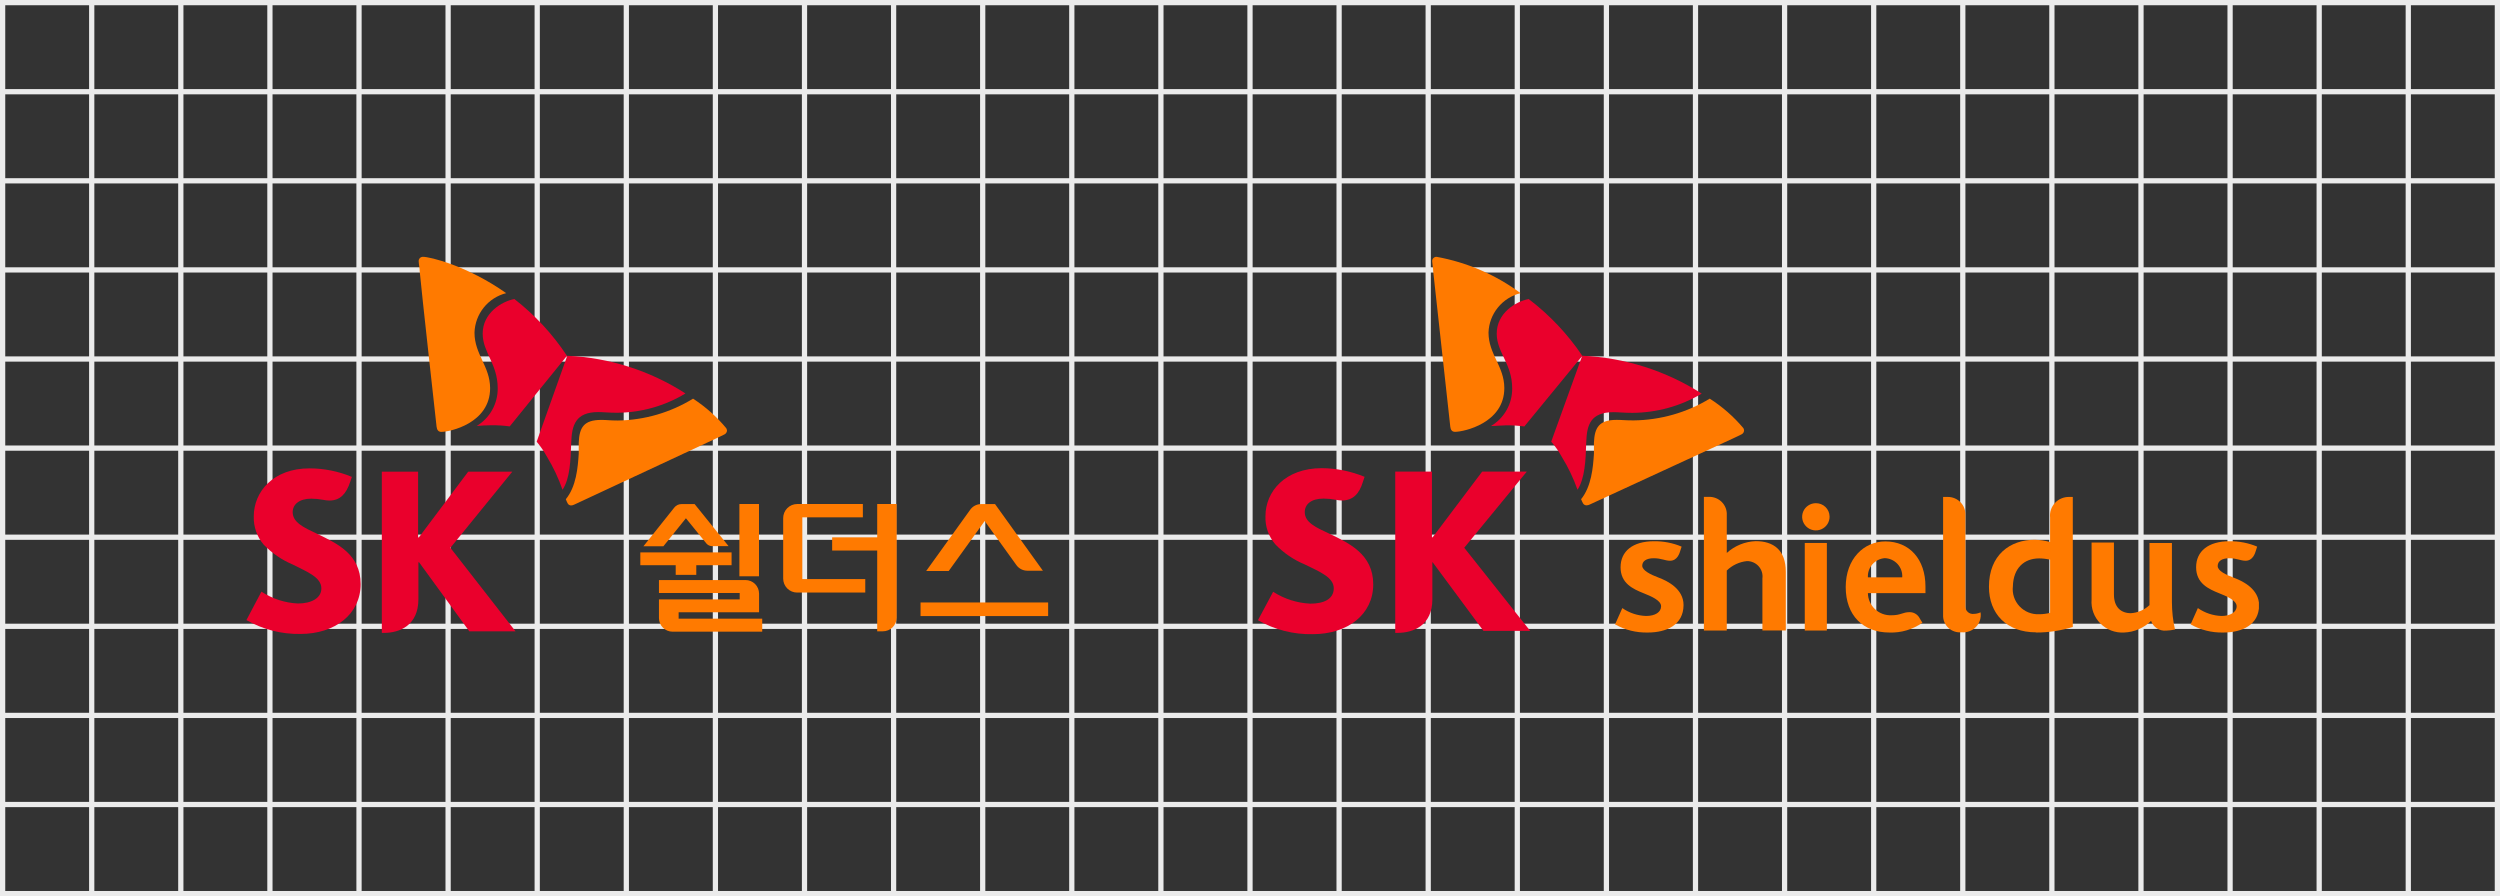 <svg width="477" height="171" viewBox="0 0 477 171" fill="none" xmlns="http://www.w3.org/2000/svg">
<rect x="0" y="0" width="477" height="171" fill="#333333" stroke="none"/>
<g clip-path="url(#clip0_657:43690)">
<rect width="612" height="1" fill="#EBEBEB"/>
<rect y="17" width="612" height="1" fill="#EBEBEB"/>
<rect y="34" width="612" height="1" fill="#EBEBEB"/>
<rect y="51" width="612" height="1" fill="#EBEBEB"/>
<rect y="68" width="612" height="1" fill="#EBEBEB"/>
<rect y="85" width="612" height="1" fill="#EBEBEB"/>
<rect y="102" width="612" height="1" fill="#EBEBEB"/>
<rect y="119" width="612" height="1" fill="#EBEBEB"/>
<rect y="136" width="612" height="1" fill="#EBEBEB"/>
<rect y="153" width="612" height="1" fill="#EBEBEB"/>
<rect y="170" width="612" height="1" fill="#EBEBEB"/>
<rect width="1" height="204" fill="#EBEBEB"/>
<rect x="17" width="1" height="204" fill="#EBEBEB"/>
<rect x="34" width="1" height="204" fill="#EBEBEB"/>
<rect x="51" width="1" height="204" fill="#EBEBEB"/>
<rect x="68" width="1" height="204" fill="#EBEBEB"/>
<rect x="85" width="1" height="204" fill="#EBEBEB"/>
<rect x="102" width="1" height="204" fill="#EBEBEB"/>
<rect x="119" width="1" height="204" fill="#EBEBEB"/>
<rect x="136" width="1" height="204" fill="#EBEBEB"/>
<rect x="153" width="1" height="204" fill="#EBEBEB"/>
<rect x="170" width="1" height="204" fill="#EBEBEB"/>
<rect x="187" width="1" height="204" fill="#EBEBEB"/>
<rect x="204" width="1" height="204" fill="#EBEBEB"/>
<rect x="221" width="1" height="204" fill="#EBEBEB"/>
<rect x="238" width="1" height="204" fill="#EBEBEB"/>
<rect x="255" width="1" height="204" fill="#EBEBEB"/>
<rect x="272" width="1" height="204" fill="#EBEBEB"/>
<rect x="289" width="1" height="204" fill="#EBEBEB"/>
<rect x="306" width="1" height="204" fill="#EBEBEB"/>
<rect x="323" width="1" height="204" fill="#EBEBEB"/>
<rect x="340" width="1" height="204" fill="#EBEBEB"/>
<rect x="357" width="1" height="204" fill="#EBEBEB"/>
<rect x="374" width="1" height="204" fill="#EBEBEB"/>
<rect x="391" width="1" height="204" fill="#EBEBEB"/>
<rect x="408" width="1" height="204" fill="#EBEBEB"/>
<rect x="425" width="1" height="204" fill="#EBEBEB"/>
<rect x="442" width="1" height="204" fill="#EBEBEB"/>
<rect x="459" width="1" height="204" fill="#EBEBEB"/>
<rect x="476" width="1" height="204" fill="#EBEBEB"/>
<g clip-path="url(#clip1_657:43690)">
<path d="M60.499 101.846C57.948 100.652 55.842 99.675 55.842 97.719C55.842 96.281 57.046 95.145 59.396 95.145C60.17 95.151 60.942 95.228 61.703 95.375C62.076 95.451 62.454 95.495 62.835 95.504C64.884 95.504 66.045 94.268 66.819 91.938L67.134 90.989C64.576 89.923 61.835 89.371 59.066 89.364C52.102 89.364 48.419 93.851 48.419 98.51C48.355 100.479 49.024 102.402 50.296 103.902C51.874 105.536 53.765 106.833 55.856 107.713C58.722 109.151 61.316 110.172 61.316 112.271C61.316 114.126 59.41 115.147 56.845 115.147C54.364 115.031 51.96 114.252 49.881 112.89L47.015 118.311C50.158 120.112 53.728 121.026 57.346 120.957C63.852 120.957 68.81 117.218 68.81 111.452C68.81 105.685 64.196 103.643 60.499 101.846Z" fill="#EA002C"/>
<path d="M85.935 104.521L97.743 89.997H89.331L79.916 102.536H79.773V89.997H72.852V120.756H73.267C76.262 120.756 79.83 119.318 79.83 114.342V107.282H79.959L89.546 120.454H98.359L85.935 104.521Z" fill="#EA002C"/>
<path d="M98.143 57.053C95.707 57.513 92.082 59.742 92.096 63.667C92.096 67.248 94.962 69.419 94.962 74.079C94.978 75.523 94.618 76.946 93.916 78.207C93.215 79.469 92.197 80.524 90.964 81.268C91.809 81.197 92.726 81.139 93.744 81.139C94.918 81.124 96.091 81.197 97.255 81.355L108.174 67.881C105.44 63.748 102.051 60.09 98.143 57.053Z" fill="#EA002C"/>
<path d="M107.329 93.448C108.762 91.306 108.877 87.869 108.991 84.375C109.12 81.125 109.808 78.623 114.15 78.623C115.11 78.623 116.027 78.752 117.689 78.752C122.307 78.739 126.834 77.466 130.787 75.071C124.031 70.721 116.25 68.241 108.232 67.881C107.615 69.65 102.772 83.181 102.399 84.274C103.147 85.165 103.804 86.129 104.363 87.15C105.572 89.137 106.566 91.249 107.329 93.448Z" fill="#EA002C"/>
<path d="M84.2 82.405C83.655 82.405 83.369 82.046 83.297 81.398C83.225 80.751 80.431 55.63 80.087 51.834C80.087 51.273 79.886 50.252 79.886 49.892C79.874 49.777 79.886 49.66 79.923 49.55C79.96 49.441 80.019 49.34 80.098 49.255C80.177 49.17 80.273 49.104 80.38 49.06C80.487 49.016 80.602 48.996 80.718 49.001C82.007 49.001 89.086 50.654 96.581 55.932C94.893 56.356 93.39 57.322 92.298 58.682C91.207 60.042 90.587 61.722 90.534 63.467C90.534 67.608 93.486 69.88 93.514 74.036C93.529 80.78 85.805 82.405 84.2 82.405Z" fill="#FF7A00"/>
<path d="M107.959 95.246C108.051 95.508 108.161 95.762 108.289 96.008C108.348 96.137 108.444 96.246 108.563 96.322C108.682 96.399 108.821 96.439 108.962 96.44C109.183 96.432 109.398 96.373 109.593 96.267C110.166 96.008 133.022 85.324 136.475 83.728C136.977 83.484 137.908 83.067 138.238 82.879C138.375 82.811 138.491 82.706 138.574 82.577C138.657 82.448 138.704 82.3 138.711 82.146C138.696 81.989 138.647 81.837 138.568 81.7C136.752 79.511 134.616 77.611 132.234 76.064C127.916 78.717 122.967 80.158 117.904 80.234C116.242 80.234 115.855 80.119 114.723 80.119C111.384 80.119 110.553 81.557 110.424 84.433C110.424 84.993 110.424 85.727 110.424 86.546C110.252 89.221 109.951 92.83 107.959 95.246Z" fill="#FF7A00"/>
<path d="M187.877 99.415L193.924 107.813C194.159 108.143 194.468 108.413 194.827 108.601C195.186 108.788 195.583 108.888 195.988 108.891H198.982L189.854 96.18H187.189C186.786 96.181 186.388 96.278 186.03 96.463C185.671 96.648 185.361 96.915 185.125 97.244L176.714 108.949H181.013L187.877 99.415Z" fill="#FF7A00"/>
<path d="M199.985 114.946H175.639V117.549H199.985V114.946Z" fill="#FF7A00"/>
<path d="M153.084 98.711H164.634V96.166H152.095C151.742 96.168 151.393 96.24 151.067 96.378C150.742 96.515 150.447 96.716 150.199 96.969C149.952 97.221 149.756 97.521 149.624 97.849C149.492 98.178 149.426 98.529 149.43 98.884V110.388C149.43 111.097 149.711 111.777 150.211 112.279C150.71 112.781 151.388 113.062 152.095 113.062H165.092V110.488H153.084V98.711Z" fill="#FF7A00"/>
<path d="M167.371 102.522H158.773V105.038H167.371V120.454H168.446C169.137 120.457 169.801 120.188 170.295 119.703C170.788 119.219 171.071 118.558 171.083 117.865V96.166H167.371V102.522Z" fill="#FF7A00"/>
<path d="M129.483 116.815H144.83V113.263C144.83 112.579 144.56 111.923 144.08 111.438C143.599 110.953 142.947 110.679 142.265 110.675H125.729V113.148H141.133V114.37H125.729V117.937C125.732 118.622 126.005 119.278 126.488 119.763C126.971 120.247 127.625 120.521 128.308 120.525H145.432V118.037H129.483V116.815Z" fill="#FF7A00"/>
<path d="M128.924 109.683H132.851V107.842H139.586V105.397H122.175V107.842H128.924V109.683Z" fill="#FF7A00"/>
<path d="M144.816 96.166H141.076V109.956H144.816V96.166Z" fill="#FF7A00"/>
<path d="M130.872 98.883L134.784 103.7C134.914 103.853 135.074 103.976 135.254 104.063C135.435 104.15 135.631 104.198 135.831 104.204H139.012L132.535 96.18H130.013C129.754 96.179 129.499 96.237 129.265 96.349C129.032 96.461 128.827 96.624 128.666 96.827L122.762 104.232H126.573L130.872 98.883Z" fill="#FF7A00"/>
</g>
<g clip-path="url(#clip2_657:43690)">
<path d="M253.648 101.83C251.065 100.639 248.948 99.679 248.948 97.711C248.948 96.222 250.165 95.131 252.531 95.131C253.314 95.135 254.095 95.212 254.864 95.362C255.243 95.436 255.628 95.481 256.014 95.495C258.097 95.495 259.347 94.271 260.046 91.922L260.363 90.979C257.78 89.911 255.013 89.349 252.214 89.325C245.166 89.325 241.45 93.808 241.45 98.472C241.37 100.449 242.049 102.382 243.349 103.881C244.936 105.524 246.848 106.825 248.965 107.701C251.865 109.124 254.481 110.166 254.481 112.25C254.481 114.334 252.548 115.178 250.015 115.178C247.488 115.058 245.039 114.276 242.916 112.912L240.017 118.337C243.188 120.158 246.802 121.079 250.465 121C257.13 121 262.013 117.245 262.013 111.489C262.013 105.733 257.38 103.633 253.648 101.83Z" fill="#EA002C"/>
<path d="M279.377 104.51L291.309 89.987H282.793L273.345 102.525H273.212V89.987H266.213V120.752H266.629C269.646 120.752 273.295 119.363 273.295 114.335V107.272H273.345L283.043 120.372H291.958L279.377 104.51Z" fill="#EA002C"/>
<path d="M291.674 57.056C289.208 57.519 285.559 59.735 285.575 63.672C285.575 67.245 288.525 69.411 288.525 74.092C288.543 75.538 288.178 76.964 287.468 78.226C286.757 79.489 285.725 80.544 284.476 81.287C285.325 81.287 286.259 81.171 287.292 81.155C288.479 81.138 289.665 81.21 290.841 81.37L301.906 67.89C299.115 63.747 295.659 60.087 291.674 57.056Z" fill="#EA002C"/>
<path d="M300.989 93.444C302.389 91.294 302.556 87.87 302.656 84.364C302.772 81.056 303.456 78.657 307.855 78.641C308.821 78.641 309.755 78.773 311.438 78.773C316.105 78.751 320.681 77.483 324.685 75.101C317.863 70.735 309.998 68.241 301.889 67.873C301.256 69.643 296.357 83.173 295.974 84.264C296.738 85.153 297.408 86.118 297.973 87.142C299.201 89.131 300.212 91.243 300.989 93.444Z" fill="#EA002C"/>
<path d="M277.626 82.395C277.059 82.395 276.776 82.031 276.71 81.386C276.643 80.741 273.86 55.633 273.46 51.829C273.46 51.266 273.26 50.175 273.26 49.893C273.248 49.779 273.261 49.663 273.298 49.554C273.335 49.445 273.394 49.344 273.473 49.26C273.552 49.175 273.648 49.108 273.755 49.064C273.862 49.019 273.977 48.997 274.093 49C279.903 50.053 285.39 52.425 290.124 55.931C288.419 56.354 286.899 57.318 285.795 58.676C284.692 60.034 284.064 61.713 284.008 63.456C284.008 67.592 287.008 69.874 287.024 74.026C287.041 80.758 279.242 82.395 277.626 82.395Z" fill="#FF7A00"/>
<path d="M301.673 95.247C301.806 95.545 301.906 95.81 302.023 96.008C302.087 96.133 302.185 96.237 302.306 96.31C302.426 96.383 302.565 96.422 302.706 96.422C302.927 96.412 303.142 96.356 303.339 96.256L330.518 83.719C331.018 83.471 331.968 83.057 332.284 82.875C332.424 82.809 332.543 82.706 332.628 82.578C332.713 82.45 332.761 82.301 332.767 82.147C332.764 81.984 332.718 81.825 332.634 81.684C330.794 79.499 328.631 77.603 326.219 76.061C321.836 78.723 316.809 80.158 311.671 80.212C310.005 80.212 309.605 80.113 308.455 80.113C305.122 80.113 304.239 81.552 304.122 84.48C304.122 85.042 304.122 85.786 304.122 86.597C303.956 89.21 303.639 92.816 301.673 95.247Z" fill="#FF7A00"/>
<path d="M314.388 120.686C312.207 120.738 310.052 120.2 308.155 119.131L309.538 116.021C310.869 116.952 312.444 117.475 314.071 117.527C315.821 117.527 316.937 116.799 316.937 115.674C316.937 114.549 315.004 113.755 313.604 113.193C311.538 112.366 309.205 111.291 309.205 108.231C309.205 105.171 311.538 103.269 315.571 103.269C317.384 103.244 319.183 103.594 320.853 104.294C320.853 104.294 320.686 104.79 320.636 104.972C320.47 105.551 320.037 106.99 318.653 106.99C317.67 106.99 316.987 106.511 315.537 106.511C314.088 106.511 313.338 107.09 313.338 107.95C313.338 108.81 314.837 109.604 316.52 110.232C318.204 110.861 321.22 112.382 321.22 115.442C321.203 119.23 318.004 120.686 314.388 120.686Z" fill="#FF7A00"/>
<path d="M424.201 120.686C422.02 120.738 419.866 120.2 417.969 119.131L419.352 116.021C420.682 116.952 422.258 117.475 423.884 117.527C425.551 117.527 426.751 116.799 426.751 115.674C426.751 114.549 424.818 113.755 423.418 113.193C421.351 112.366 419.019 111.291 419.019 108.231C419.019 105.171 421.351 103.269 425.384 103.269C427.197 103.244 428.996 103.594 430.667 104.294C430.667 104.294 430.5 104.79 430.45 104.972C430.283 105.551 429.85 106.99 428.467 106.99C427.484 106.99 426.801 106.511 425.351 106.511C423.901 106.511 423.135 107.09 423.135 107.999C423.135 108.909 424.651 109.653 426.334 110.282C428.017 110.91 431.033 112.432 431.033 115.492C431.016 119.23 427.817 120.686 424.201 120.686Z" fill="#FF7A00"/>
<path d="M414.403 114.896V103.599H410.121V115.459C409.156 116.369 407.9 116.914 406.571 116.997C404.638 116.997 403.339 115.806 403.339 113.441V103.517H399.073V114.4C399.007 115.232 399.122 116.069 399.409 116.853C399.697 117.637 400.15 118.352 400.739 118.947C401.328 119.543 402.039 120.006 402.824 120.306C403.609 120.606 404.449 120.735 405.288 120.685C407.219 120.612 409.051 119.821 410.421 118.469C410.624 119.056 411.021 119.559 411.547 119.895C412.073 120.231 412.698 120.381 413.32 120.322C413.881 120.304 414.44 120.232 414.987 120.107C414.601 118.396 414.406 116.649 414.403 114.896Z" fill="#FF7A00"/>
<path d="M356.396 110.149C356.345 109.244 356.653 108.355 357.254 107.672C357.855 106.989 358.701 106.566 359.612 106.494C360.075 106.509 360.531 106.616 360.952 106.809C361.372 107.002 361.75 107.278 362.061 107.619C362.372 107.96 362.61 108.36 362.762 108.795C362.914 109.23 362.976 109.69 362.945 110.149H356.396ZM359.728 103.302C355.629 103.302 352.163 106.61 352.163 112.019C352.163 117.427 355.496 120.686 360.495 120.686C362.744 120.765 364.957 120.108 366.794 118.817C366.794 118.817 366.394 118.188 366.294 118.006C366.123 117.649 365.854 117.346 365.518 117.133C365.182 116.919 364.793 116.804 364.394 116.799C362.978 116.799 362.728 117.394 360.895 117.394C360.318 117.418 359.743 117.328 359.202 117.128C358.662 116.928 358.167 116.622 357.748 116.229C357.328 115.835 356.992 115.363 356.76 114.838C356.528 114.314 356.404 113.749 356.396 113.176H367.377V111.903C367.377 106.726 364.361 103.302 359.695 103.302" fill="#FF7A00"/>
<path d="M349.081 98.522C349.097 99.039 348.958 99.549 348.681 99.987C348.404 100.424 348.001 100.77 347.525 100.979C347.048 101.189 346.52 101.252 346.007 101.161C345.494 101.071 345.02 100.83 344.646 100.471C344.272 100.111 344.014 99.648 343.906 99.143C343.798 98.637 343.845 98.111 344.04 97.631C344.236 97.152 344.571 96.741 345.003 96.452C345.435 96.163 345.944 96.008 346.464 96.008C347.147 95.999 347.805 96.259 348.295 96.73C348.785 97.201 349.068 97.845 349.081 98.522Z" fill="#FF7A00"/>
<path d="M348.565 103.6H344.349V120.305H348.565V103.6Z" fill="#FF7A00"/>
<path d="M374.993 115.625V98.291C375.016 97.843 374.946 97.395 374.789 96.974C374.632 96.553 374.39 96.169 374.078 95.844C373.766 95.519 373.391 95.26 372.975 95.084C372.56 94.907 372.112 94.817 371.66 94.817H370.744V117.329C370.722 117.788 370.8 118.246 370.974 118.672C371.148 119.098 371.412 119.481 371.75 119.796C372.087 120.11 372.489 120.348 372.928 120.493C373.368 120.639 373.833 120.688 374.293 120.637C374.798 120.683 375.307 120.614 375.781 120.436C376.255 120.258 376.682 119.974 377.029 119.607C377.376 119.241 377.634 118.8 377.784 118.319C377.934 117.838 377.971 117.33 377.893 116.833C377.49 117.019 377.053 117.12 376.61 117.13C376.399 117.158 376.186 117.138 375.984 117.074C375.782 117.009 375.597 116.901 375.443 116.757C375.288 116.613 375.167 116.437 375.09 116.241C375.012 116.046 374.979 115.835 374.993 115.625Z" fill="#FF7A00"/>
<path d="M329.468 105.502C330.985 104.124 332.946 103.327 335.001 103.252C338.334 103.252 340.733 104.906 340.733 109.108V120.289H336.267V110.365C336.322 109.949 336.287 109.527 336.163 109.127C336.04 108.727 335.831 108.357 335.552 108.044C335.272 107.73 334.928 107.48 334.543 107.31C334.157 107.139 333.74 107.053 333.318 107.057C331.866 107.206 330.508 107.842 329.468 108.859V120.305H325.103V94.8H326.019C326.485 94.783 326.95 94.863 327.383 95.035C327.816 95.208 328.208 95.468 328.533 95.8C328.858 96.132 329.109 96.529 329.271 96.963C329.432 97.398 329.499 97.861 329.468 98.323V105.502Z" fill="#FF7A00"/>
<path d="M389.057 106.544C389.764 106.548 390.469 106.631 391.157 106.792V116.931C390.471 117.106 389.765 117.195 389.057 117.196C388.36 117.226 387.665 117.107 387.02 116.845C386.374 116.583 385.794 116.185 385.318 115.679C384.843 115.172 384.484 114.569 384.266 113.912C384.049 113.254 383.978 112.557 384.058 111.87C384.141 108.396 386.208 106.544 389.057 106.544ZM388.507 120.686C390.875 120.686 393.23 120.33 395.489 119.627V94.817H394.806C394.296 94.804 393.789 94.9 393.319 95.098C392.85 95.296 392.428 95.591 392.082 95.964C391.737 96.336 391.476 96.778 391.316 97.259C391.156 97.74 391.102 98.249 391.157 98.753V103.417C390.196 103.151 389.205 103.006 388.207 102.987C383.541 102.987 379.492 105.865 379.492 111.952C379.492 117.08 382.825 120.652 388.507 120.652" fill="#FF7A00"/>
</g>
</g>
<defs>
<clipPath id="clip0_657:43690">
<rect width="477" height="171" fill="white"/>
</clipPath>
<clipPath id="clip1_657:43690">
<rect width="153" height="72" fill="white" transform="translate(47 49)"/>
</clipPath>
<clipPath id="clip2_657:43690">
<rect width="191" height="72" fill="white" transform="translate(240 49)"/>
</clipPath>
</defs>
</svg>

